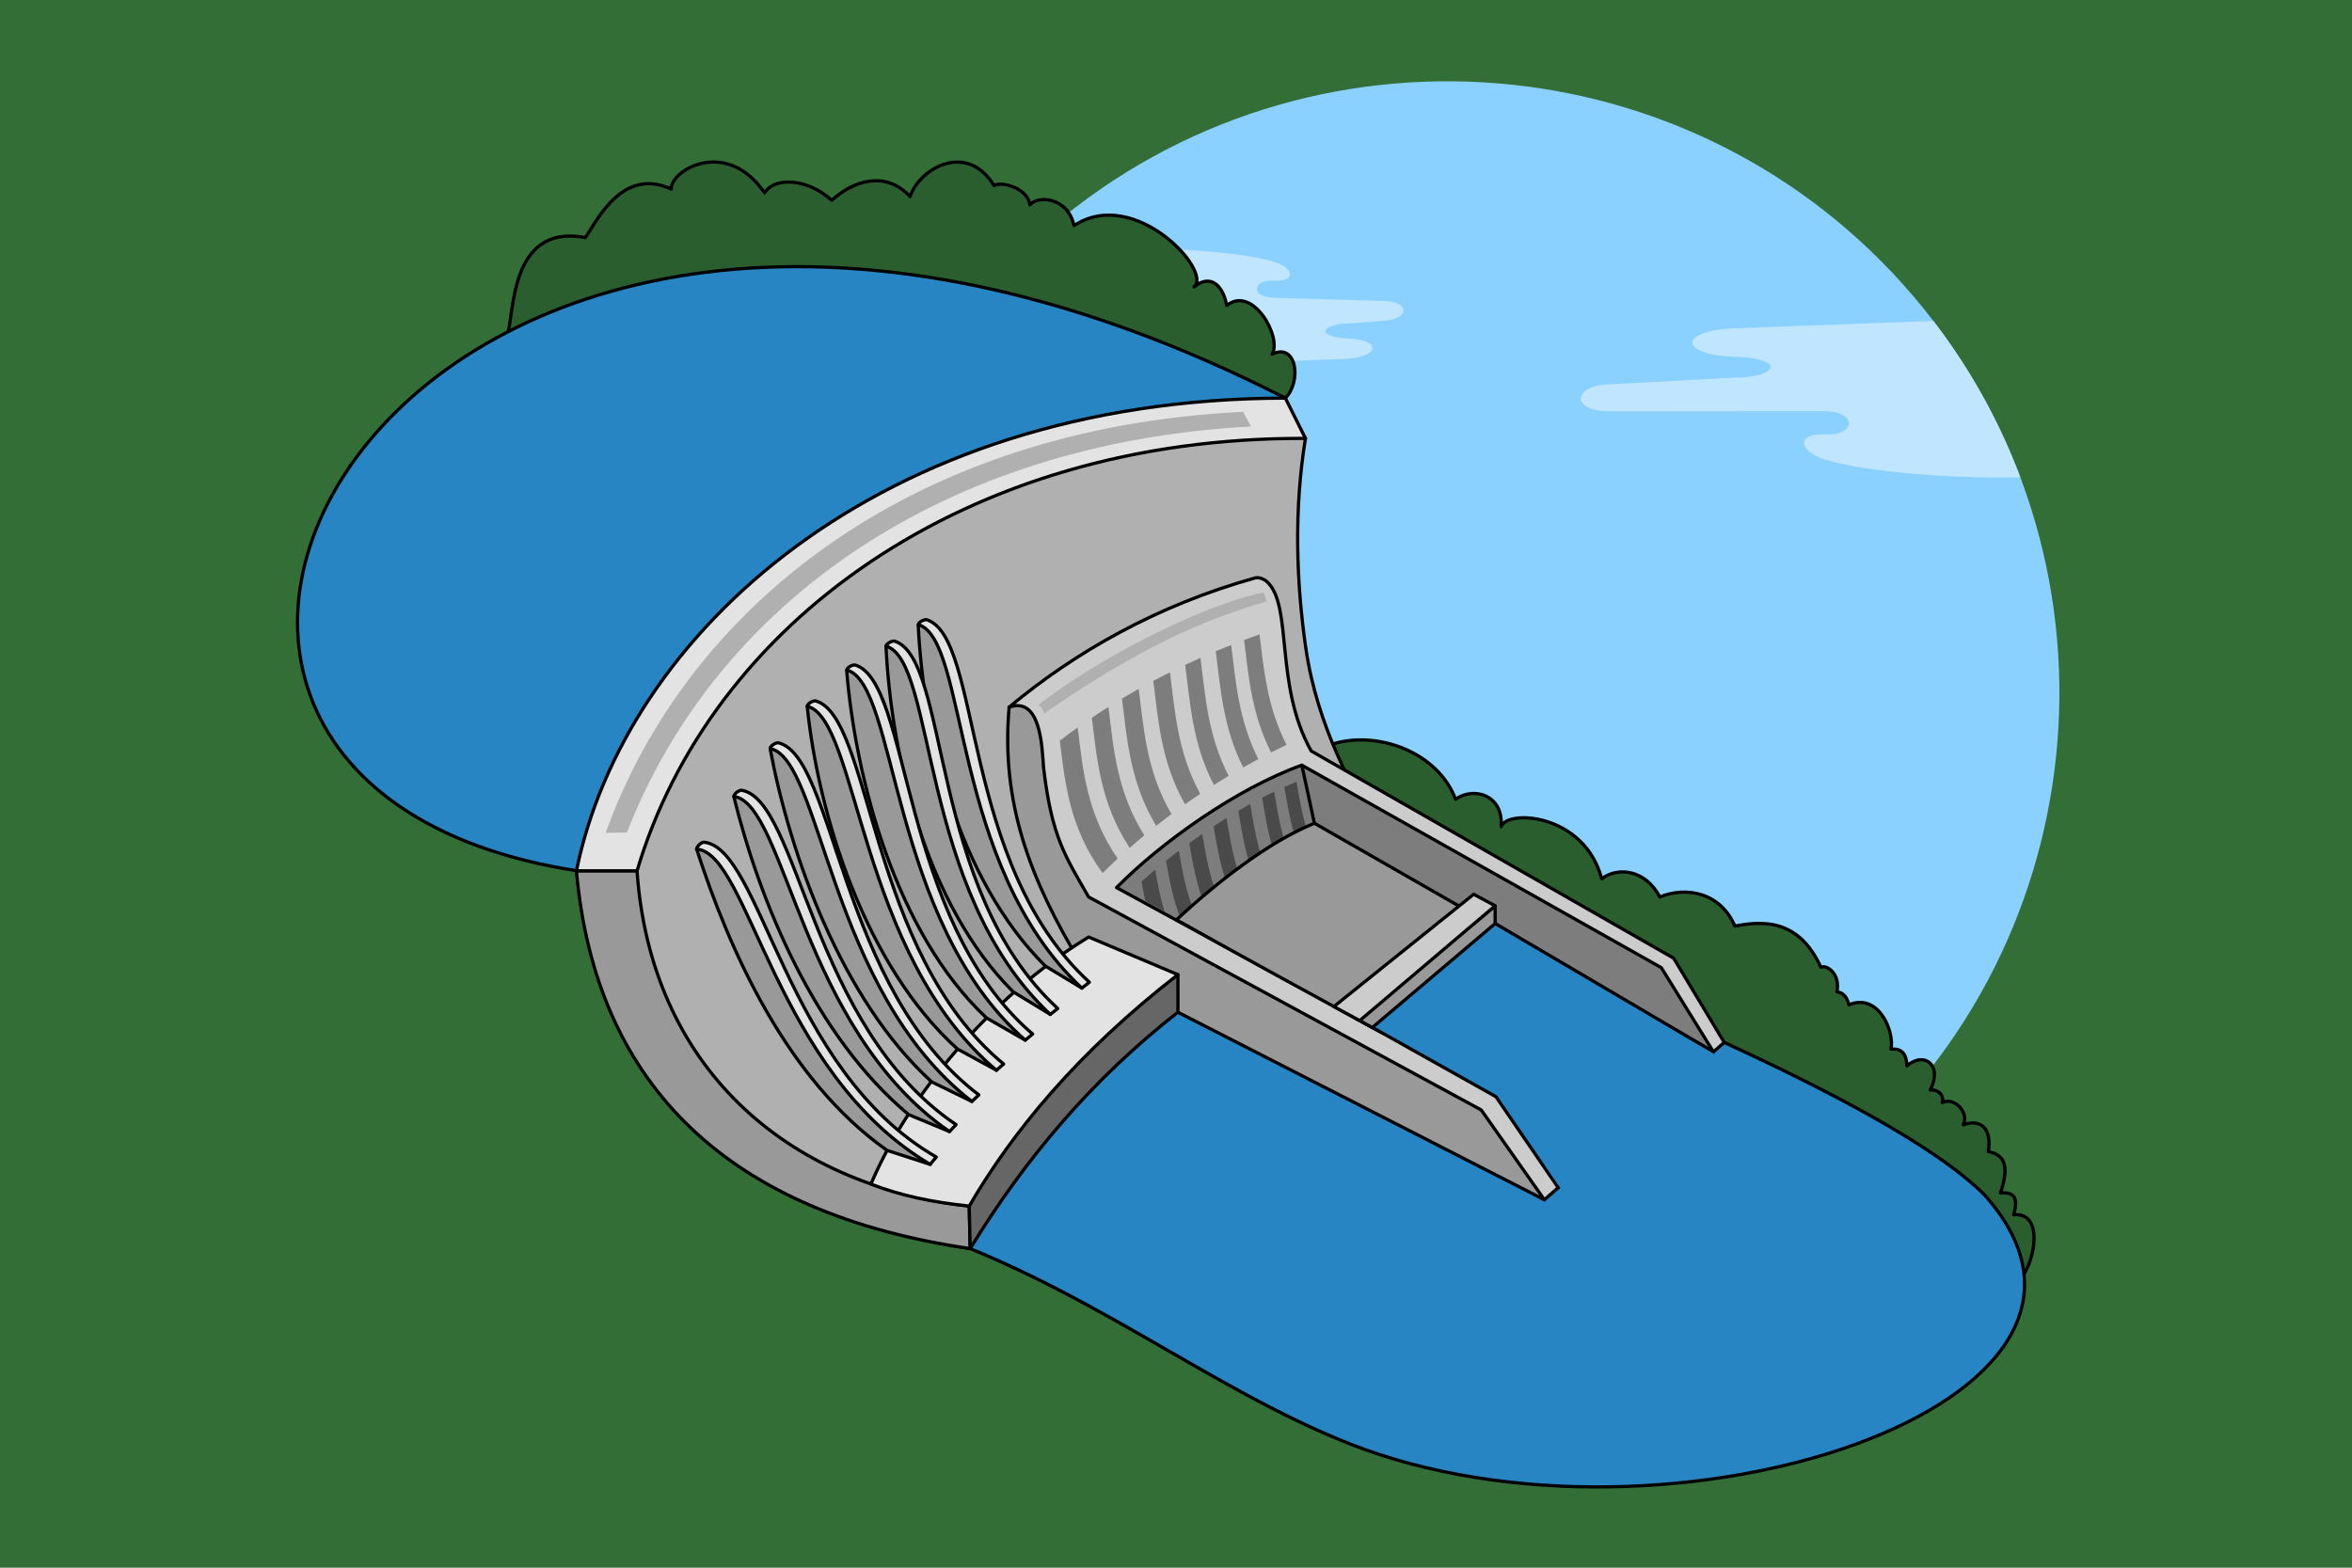 <?xml version="1.0" encoding="utf-8"?>
<!-- Generator: Adobe Illustrator 21.1.0, SVG Export Plug-In . SVG Version: 6.00 Build 0)  -->
<svg version="1.2" baseProfile="tiny" xmlns="http://www.w3.org/2000/svg" xmlns:xlink="http://www.w3.org/1999/xlink" x="0px"
	 y="0px" viewBox="0 0 729 486" xml:space="preserve">
<g id="Layer_1">
	<rect x="-2.19" y="-1.81" fill-rule="evenodd" fill="#336E36" width="734.65" height="489.77"/>
	<g>
		<path fill-rule="evenodd" fill="#8AD1FF" d="M325.77,70.41C405.49,2.56,525.25,12.18,593.1,91.89
			c67.85,79.71,58.23,199.47-21.49,267.33c-79.7,67.85-199.46,58.23-267.32-21.47C236.44,258.03,246.07,138.27,325.77,70.41z"/>
		<path fill-rule="evenodd" fill="#BFE5FF" d="M565.78,142.52c-8.02-2.47-9.75-8.39,0.54-7.85c8.53,0.27,9.87-7.18-1.33-7.23
			l-66.1,0.05c-12.32,0-11.38-7.98-0.15-8.36l38.99-2.05c12.88-0.01,16.85-6.08-0.93-6.52c-16.08-0.79-16.53-7.71-0.17-8.75
			l62.62-2.32c11.58,15.08,20.55,31.42,26.95,48.45C606.66,148.52,578.36,146.41,565.78,142.52z"/>
		<path fill-rule="evenodd" fill="#BFE5FF" d="M362.04,113.3l54.45-2.02c10.05-0.36,12.35-5.12,3.17-6.24
			c-13.14-0.32-10.21-4.81-0.68-4.83l9.53-0.74c8.31-0.28,9.01-6.18-0.11-6.18l-32.89-0.96c-8.29-0.04-7.28-5.54-0.97-5.34
			c7.61,0.39,6.33-3.97,0.39-5.81c-10.33-3.18-34.95-4.75-49.18-3.8L362.04,113.3z"/>
		
			<path fill-rule="evenodd" fill="#2B5E2E" stroke="#000000" stroke-linecap="round" stroke-linejoin="round" stroke-miterlimit="10" d="
			M344.53,272.56l282.85,122.35c3.99-6.66,5.23-19.25-3.27-18.3c1.69-5.73-0.2-7.08-4.07-6.79c3.43-9.97,0.07-11.96-3.76-12.84
			c1.05-6.48-1.74-10.4-7.78-8.26c1.94-3.7-2.68-8.79-6.53-6.91c0.74-2.34-1.31-4.17-3.71-3.89c3.94-7.5-1.68-12.22-7.23-7.5
			c-0.06-3.81-1.73-5.49-4.91-5.16c1.09-5.65-3.9-17.6-13.08-13.75c-0.58-2.69-1.94-3.79-3.68-4.06c1.11-5.69-3.25-8.47-4.99-7.6
			c-7.15-15.77-19.07-14.12-26.66-12.77c-4.5-10.5-15.13-12.34-23.26-9.01c-4.5-8.63-13.13-9.38-18.02-5.63
			c-5.25-20.26-29.42-21.68-31.14-16.13c0.75-10.13-8.74-12.45-14.13-8.54c-6.52-17.35-31.57-23.63-45.16-13.6
			c-4.31-5.26,5.15,4.79,1.32,8.18c-3.69,0.7-12.5,0.65-17.64,10.79c-1.32-1.32-4.68-2.1-7.2,0.81c-6.07-0.99-10.48,1.38-14.4,4.7
			C354.76,258.26,351.38,265.42,344.53,272.56z"/>
		
			<path fill-rule="evenodd" fill="#2B5E2E" stroke="#000000" stroke-linecap="round" stroke-linejoin="round" stroke-miterlimit="10" d="
			M157.14,103.73c82.14-9.38,159.11,2.76,241.26,19.68c5.11-5.11,3.55-17.39-4.11-13.6c3.16-5.16-5.99-21.57-14.06-15.12
			c-1.22-6.45-5.2-9.84-10.13-5.76c5.86-4.76-18.46-31.37-37.21-18.98c-1.89-8.89-11.3-9.42-13.66-6.45
			c-0.9-5.74-9.75-7.34-11.09-5.92c-8.6-14-23.34-5.12-26.04,3.36c-7.82-8.34-17.8-4.76-24.3,1.15c-7.18-6.58-17.52-7.5-20.83-2.31
			c-11.85-17.27-29.2-6.97-28.92-1.16c-15.04-6.94-22.87,9.53-26.62,15.04C157.14,69.03,159.57,99.24,157.14,103.73z"/>
		
			<path fill-rule="evenodd" fill="#2685C2" stroke="#000000" stroke-linecap="round" stroke-linejoin="round" stroke-miterlimit="10" d="
			M398.4,123.42C126.98-15.06-8.31,241.42,179.16,270C218.64,187.77,301.21,139.15,398.4,123.42z"/>
		
			<path fill-rule="evenodd" fill="#B0B0B0" stroke="#000000" stroke-linecap="round" stroke-linejoin="round" stroke-miterlimit="10" d="
			M178.79,270.12c6.31,67.92,49.34,105.47,121.92,116.95c17.8-32.08,35.11-57.38,64.24-72.27c23.33-19.06,50.25-35.61,79.49-48.38
			c-14.67-9.63-12.61,1.85-19.43-11.51c-4.87-9.59-16.65-28.88-20.29-54.12c-2.92-20.24-3.71-42.65-0.09-64.88
			c-5.62-8.33-5.78-5.92-5.78-10.58C297.97,122.55,196.37,188.67,178.79,270.12z"/>
		
			<path fill-rule="evenodd" fill="#2685C2" stroke="#000000" stroke-linecap="round" stroke-linejoin="round" stroke-miterlimit="10" d="
			M420.37,260.87l113.57,62.07c30.8,14.18,65.55,31.89,81.1,47.44c57.76,64.57-98.48,115.95-196.74,77.2
			c-44.31-17.48-82.43-49.8-136.19-67.37C304,344.85,361.41,287.65,420.37,260.87z"/>
		
			<path fill-rule="evenodd" fill="#E3E3E3" stroke="#000000" stroke-linecap="round" stroke-linejoin="round" stroke-miterlimit="10" d="
			M178.66,270.02h18.78c22.58-76.38,101.5-134.61,207.19-134.11l-6.23-12.49C272.3,123.57,193.47,196.9,178.66,270.02z"/>
		<path fill-rule="evenodd" fill="#B0B0B0" d="M187.73,258.19l6.57-0.09c27.6-70.83,97.66-120.8,193.45-125.88l-2.43-4.55
			C281.02,132.71,212.39,189.45,187.73,258.19z"/>
		
			<path fill-rule="evenodd" fill="#CCCCCC" stroke="#000000" stroke-linecap="round" stroke-linejoin="round" stroke-miterlimit="10" d="
			M478.68,371.93l-147.26-92.63l-17.03-54.06l-1.62-6.01c20.56-17.15,45.96-31.59,76.21-40.05c1.45-0.41,3.23,0.65,3.76,1.18
			c8.05,7.53,2.18,31.96,13.67,52.46l112.34,64.24l15.67,26.1L478.68,371.93z"/>
		
			<path fill-rule="evenodd" fill="#999999" stroke="#000000" stroke-linecap="round" stroke-linejoin="round" stroke-miterlimit="10" d="
			M312.78,219.23c-2.63,29.62,6.6,53.55,21.99,79.06l143.91,73.64l-19.57-27.83l-121.7-66.04c-7.02-12.32-11.45-18.34-13.98-40.32
			C322.98,231.13,322.45,215.86,312.78,219.23z"/>
		
			<path fill-rule="evenodd" fill="#999999" stroke="#000000" stroke-linecap="round" stroke-linejoin="round" stroke-miterlimit="10" d="
			M197.45,270.02c4.2,60.16,45.58,97.4,102.96,103.88l0.3,13.17c-74.07-10.72-116.07-49.91-122.04-117.05H197.45z"/>
		
			<path fill-rule="evenodd" fill="#666666" stroke="#000000" stroke-linecap="round" stroke-linejoin="round" stroke-miterlimit="10" d="
			M300.41,373.9l0.3,13.17c17.04-27.79,37.53-52.28,64.39-73.27v-11.65C335.08,321.34,314.25,346.24,300.41,373.9z"/>
		
			<path fill-rule="evenodd" fill="#E3E3E3" stroke="#000000" stroke-linecap="round" stroke-linejoin="round" stroke-miterlimit="10" d="
			M300.41,373.9c13.29-22.84,33.38-47.45,64.68-71.75l-27.66-11.66c-30.99,18.93-56.02,49.53-67.48,76.58
			C279.16,370.67,288.83,372.67,300.41,373.9z"/>
		<g>
			<g>
				<path fill-rule="evenodd" fill="#7D7D7D" d="M328.5,229.6c1.81-1.38,3.65-2.74,5.53-4.06c1.54,12.56,2.72,26.65,12.4,40.64
					c-1.6,1.48-3.16,2.97-4.69,4.48C331.42,256.57,330.04,242.34,328.5,229.6z"/>
			</g>
			<path fill-rule="evenodd" fill="#7D7D7D" d="M338.42,222.51c1.68-1.14,3.39-2.25,5.13-3.34c1.56,12.26,2.44,26.02,11.13,39.79
				c-1.54,1.28-3.06,2.57-4.54,3.88C340.96,248.91,339.98,234.95,338.42,222.51z"/>
			<path fill-rule="evenodd" fill="#7D7D7D" d="M347.75,216.57c1.7-1.01,3.43-2.02,5.18-3.01c1.56,11.93,2.3,25.34,10.16,38.8
				c-1.6,1.2-3.18,2.41-4.74,3.63C350.1,242.33,349.32,228.69,347.75,216.57z"/>
			<path fill-rule="evenodd" fill="#7D7D7D" d="M357.46,211.08c1.7-0.91,3.42-1.8,5.16-2.67c1.53,11.58,2.22,24.57,9.38,37.68
				c-1.59,1.06-3.17,2.14-4.71,3.23C359.74,236.05,359,222.84,357.46,211.08z"/>
			<path fill-rule="evenodd" fill="#7D7D7D" d="M367.34,206.12c1.57-0.74,3.15-1.47,4.74-2.18c1.49,11.26,2.16,23.86,8.74,36.6
				c-1.54,0.93-3.07,1.85-4.58,2.8C369.49,230.37,368.88,217.53,367.34,206.12z"/>
			<path fill-rule="evenodd" fill="#7D7D7D" d="M376.82,201.89c1.58-0.65,3.17-1.31,4.78-1.94c1.41,10.92,2.2,23.08,8.42,35.38
				c-1.58,0.85-3.15,1.7-4.69,2.58C378.98,225.37,378.28,212.98,376.82,201.89z"/>
			<path fill-rule="evenodd" fill="#7D7D7D" d="M385.6,198.41c1.58-0.59,3.17-1.17,4.79-1.74c1.32,10.64,2.3,22.38,8.37,34.22
				c-1.62,0.78-3.22,1.57-4.8,2.38C387.84,221.16,386.97,209.2,385.6,198.41z"/>
		</g>
		
			<path fill-rule="evenodd" fill="#7D7D7D" stroke="#000000" stroke-linecap="round" stroke-linejoin="round" stroke-miterlimit="10" d="
			M346.07,275.17c13.69-13.9,37.12-30.68,57.42-37.96l111.44,62.78l16.15,26.1l-50.7,38.14l-16.29-24.78L346.07,275.17z"/>
		
			<line fill-rule="evenodd" fill="none" stroke="#000000" stroke-linecap="round" stroke-linejoin="round" stroke-miterlimit="10" x1="403.5" y1="237.21" x2="407.39" y2="255.21"/>
		<path fill-rule="evenodd" fill="#B0B0B0" d="M321.86,218.5c0.88,0.54,1.49,1.65,1.73,2.69c21.77-14.97,43.22-27.42,68.98-34.75
			c-0.21-1.26-0.57-2.11-1.06-2.76C370.69,188.17,339.11,205.06,321.86,218.5z"/>
		
			<path fill-rule="evenodd" fill="#999999" stroke="#000000" stroke-linecap="round" stroke-linejoin="round" stroke-miterlimit="10" d="
			M335.32,306.33c-50.11-53.76-27.15-110.7-50.72-112.55c1.62,33.66,12.09,78.44,39.36,105.68L335.32,306.33z"/>
		
			<path fill-rule="evenodd" fill="#E3E3E3" stroke="#000000" stroke-linecap="round" stroke-linejoin="round" stroke-miterlimit="10" d="
			M284.61,193.63c0.16-0.79,1.68-1.6,2.63-1.51c17.23,5.55,10.29,75.62,50.41,112.38l-2.33,1.83
			C294.35,267.95,300.25,198.2,284.61,193.63z"/>
		
			<path fill-rule="evenodd" fill="#999999" stroke="#000000" stroke-linecap="round" stroke-linejoin="round" stroke-miterlimit="10" d="
			M325.53,314.48c-49.97-54.04-27.19-112.36-50.92-114.07c1.63,33.66,12.15,79.82,39.41,107.06L325.53,314.48z"/>
		
			<path fill-rule="evenodd" fill="#E3E3E3" stroke="#000000" stroke-linecap="round" stroke-linejoin="round" stroke-miterlimit="10" d="
			M274.62,200.29c0.16-0.78,1.7-1.64,2.65-1.54c17.22,5.55,10.47,77.15,50.59,113.9l-2.33,1.83
			C284.55,276.09,290.27,204.86,274.62,200.29z"/>
		
			<path fill-rule="evenodd" fill="#999999" stroke="#000000" stroke-linecap="round" stroke-linejoin="round" stroke-miterlimit="10" d="
			M317.77,322.46c-50.65-52.87-31.03-113.96-55.35-114.63c2.74,33.59,15.22,81.44,43.37,107.76L317.77,322.46z"/>
		
			<path fill-rule="evenodd" fill="#E3E3E3" stroke="#000000" stroke-linecap="round" stroke-linejoin="round" stroke-miterlimit="10" d="
			M262.45,207.72c0.14-0.79,1.6-1.63,2.55-1.57c17.39,4.99,13.74,79,55.06,114.41l-2.28,1.9
			C275.55,285.46,278.23,211.76,262.45,207.72z"/>
		
			<path fill-rule="evenodd" fill="#999999" stroke="#000000" stroke-linecap="round" stroke-linejoin="round" stroke-miterlimit="10" d="
			M308.85,331.79c-51.92-51.28-34.44-112.31-58.65-112.79c3.39,33.52,17.93,80.46,46.6,106.23L308.85,331.79z"/>
		
			<path fill-rule="evenodd" fill="#E3E3E3" stroke="#000000" stroke-linecap="round" stroke-linejoin="round" stroke-miterlimit="10" d="
			M250.18,218.97c0.12-0.8,1.6-1.75,2.55-1.7c17.49,4.64,16.34,78,58.35,112.58l-2.23,1.95
			C265.92,295.63,266.04,222.69,250.18,218.97z"/>
		
			<path fill-rule="evenodd" fill="#999999" stroke="#000000" stroke-linecap="round" stroke-linejoin="round" stroke-miterlimit="10" d="
			M301.24,341.47c-53.96-49.13-38.31-109.73-62.52-109.23c6.12,32.46,21.95,77.55,50.07,103.17L301.24,341.47z"/>
		
			<path fill-rule="evenodd" fill="#E3E3E3" stroke="#000000" stroke-linecap="round" stroke-linejoin="round" stroke-miterlimit="10" d="
			M238.69,232.06c0.09-0.79,1.53-1.8,2.48-1.8c17.67,3.94,18.85,76.31,62.23,109.17l-2.16,2.04
			C256.87,307.07,254.69,235.15,238.69,232.06z"/>
		<g>
			
				<path fill-rule="evenodd" fill="#999999" stroke="#000000" stroke-linecap="round" stroke-linejoin="round" stroke-miterlimit="10" d="
				M294.3,350.8c-56.59-46.07-42.7-105.63-66.84-103.79c7.9,32.06,24.83,74.04,54.2,98.55L294.3,350.8z"/>
			
				<path fill-rule="evenodd" fill="#E3E3E3" stroke="#000000" stroke-linecap="round" stroke-linejoin="round" stroke-miterlimit="10" d="
				M227.45,246.91c0.05-0.79,1.43-1.89,2.38-1.93c17.86,2.94,21.39,73.26,66.51,103.67l-2.04,2.15
				C248.09,318.91,243.59,249.1,227.45,246.91z"/>
		</g>
		<g>
			
				<path fill-rule="evenodd" fill="#999999" stroke="#000000" stroke-linecap="round" stroke-linejoin="round" stroke-miterlimit="10" d="
				M288.32,360.97c-59.7-41.97-49.61-100.37-72.39-97.72c10.13,31.42,27.93,71.49,59.03,93.39L288.32,360.97z"/>
			
				<path fill-rule="evenodd" fill="#E3E3E3" stroke="#000000" stroke-linecap="round" stroke-linejoin="round" stroke-miterlimit="10" d="
				M215.92,263.25c-0.01-0.8,1.28-2.05,2.23-2.16c18.02,1.68,24.89,70.43,72.05,97.6l-1.89,2.28
				C239.99,332.41,232.19,264.3,215.92,263.25z"/>
		</g>
		<g>
			<g>
				<path fill-rule="evenodd" fill="#4A4A4A" d="M360.97,282.62l-5.97-3.26c-0.46-2.05-0.84-4.09-1.18-6.07
					c1.36-1.22,2.76-2.46,4.23-3.68C358.77,273.81,359.59,278.18,360.97,282.62z"/>
			</g>
			<path fill-rule="evenodd" fill="#4A4A4A" d="M371.63,288.41l-5.42-2.94c-2.63-6.37-3.76-12.69-4.79-18.64
				c1.28-1.02,2.6-2.06,3.96-3.09c1.33,7.79,2.79,16.23,7.5,24.58L371.63,288.41z"/>
			<path fill-rule="evenodd" fill="#4A4A4A" d="M368.62,261.36c1.32-0.96,2.65-1.91,4.01-2.84c1.54,8.87,3.05,18.65,9.32,28.22
				c-0.48,0.39-0.95,0.79-1.42,1.18l-3.38,0.19C371.56,279.02,370.08,269.79,368.62,261.36z"/>
			<path fill-rule="evenodd" fill="#4A4A4A" d="M376.14,256.15c1.32-0.86,2.65-1.72,4-2.55c1.52,8.7,2.89,18.3,8.7,27.76
				c-1.23,0.91-2.44,1.85-3.65,2.79C379.12,274.63,377.67,264.94,376.14,256.15z"/>
			<path fill-rule="evenodd" fill="#4A4A4A" d="M383.8,251.37c1.23-0.72,2.46-1.42,3.69-2.1c1.51,8.52,2.78,17.94,8.19,27.25
				c-1.2,0.8-2.38,1.62-3.55,2.44C386.59,269.54,385.33,260,383.8,251.37z"/>
			<path fill-rule="evenodd" fill="#4A4A4A" d="M391.19,247.29c1.23-0.64,2.48-1.27,3.73-1.86c1.46,8.32,2.76,17.48,7.95,26.53
				c-1.23,0.74-2.46,1.51-3.67,2.27C393.93,265.02,392.67,255.72,391.19,247.29z"/>
			<path fill-rule="evenodd" fill="#4A4A4A" d="M398.07,243.97c1.26-0.57,2.52-1.1,3.78-1.6c1.39,8.1,2.81,16.93,7.86,25.67
				c-1.26,0.69-2.52,1.39-3.75,2.11C400.85,261.21,399.5,252.19,398.07,243.97z"/>
		</g>
		
			<path fill-rule="evenodd" fill="#999999" stroke="#000000" stroke-linecap="round" stroke-linejoin="round" stroke-miterlimit="10" d="
			M480.39,364.22l-15.72-31.99c-12.64-3.68-25.18-7.08-37.07-12.45c-21.62-11.8-42.29-23.04-62.98-34.65
			c12.56-11.55,28.32-24.02,42.78-29.92l123.7,70.88L480.39,364.22z"/>
		
			<polygon fill-rule="evenodd" fill="#2685C2" stroke="#000000" stroke-linecap="round" stroke-linejoin="round" stroke-miterlimit="10" points="
			461.13,284.94 531.09,326.09 482.96,368.18 463.66,339.99 420.89,316.01 		"/>
		
			<polygon fill-rule="evenodd" fill="#999999" stroke="#000000" stroke-linecap="round" stroke-linejoin="round" stroke-miterlimit="10" points="
			463.42,280.86 463.42,286.31 425.33,318.55 420.48,315.86 		"/>
		
			<polygon fill-rule="evenodd" fill="#CCCCCC" stroke="#000000" stroke-linecap="round" stroke-linejoin="round" stroke-miterlimit="10" points="
			413.43,312.05 456.76,277.24 463.42,280.8 421.45,316.4 		"/>
		<polygon fill-rule="evenodd" fill="#2685C2" points="478.88,361.31 526.55,324.15 534.53,328.5 487.49,373.92 		"/>
	</g>
</g>
<g id="Layer_3">
</g>
<g id="SVG_Document">
</g>
<g id="Guides" display="none">
</g>
</svg>
